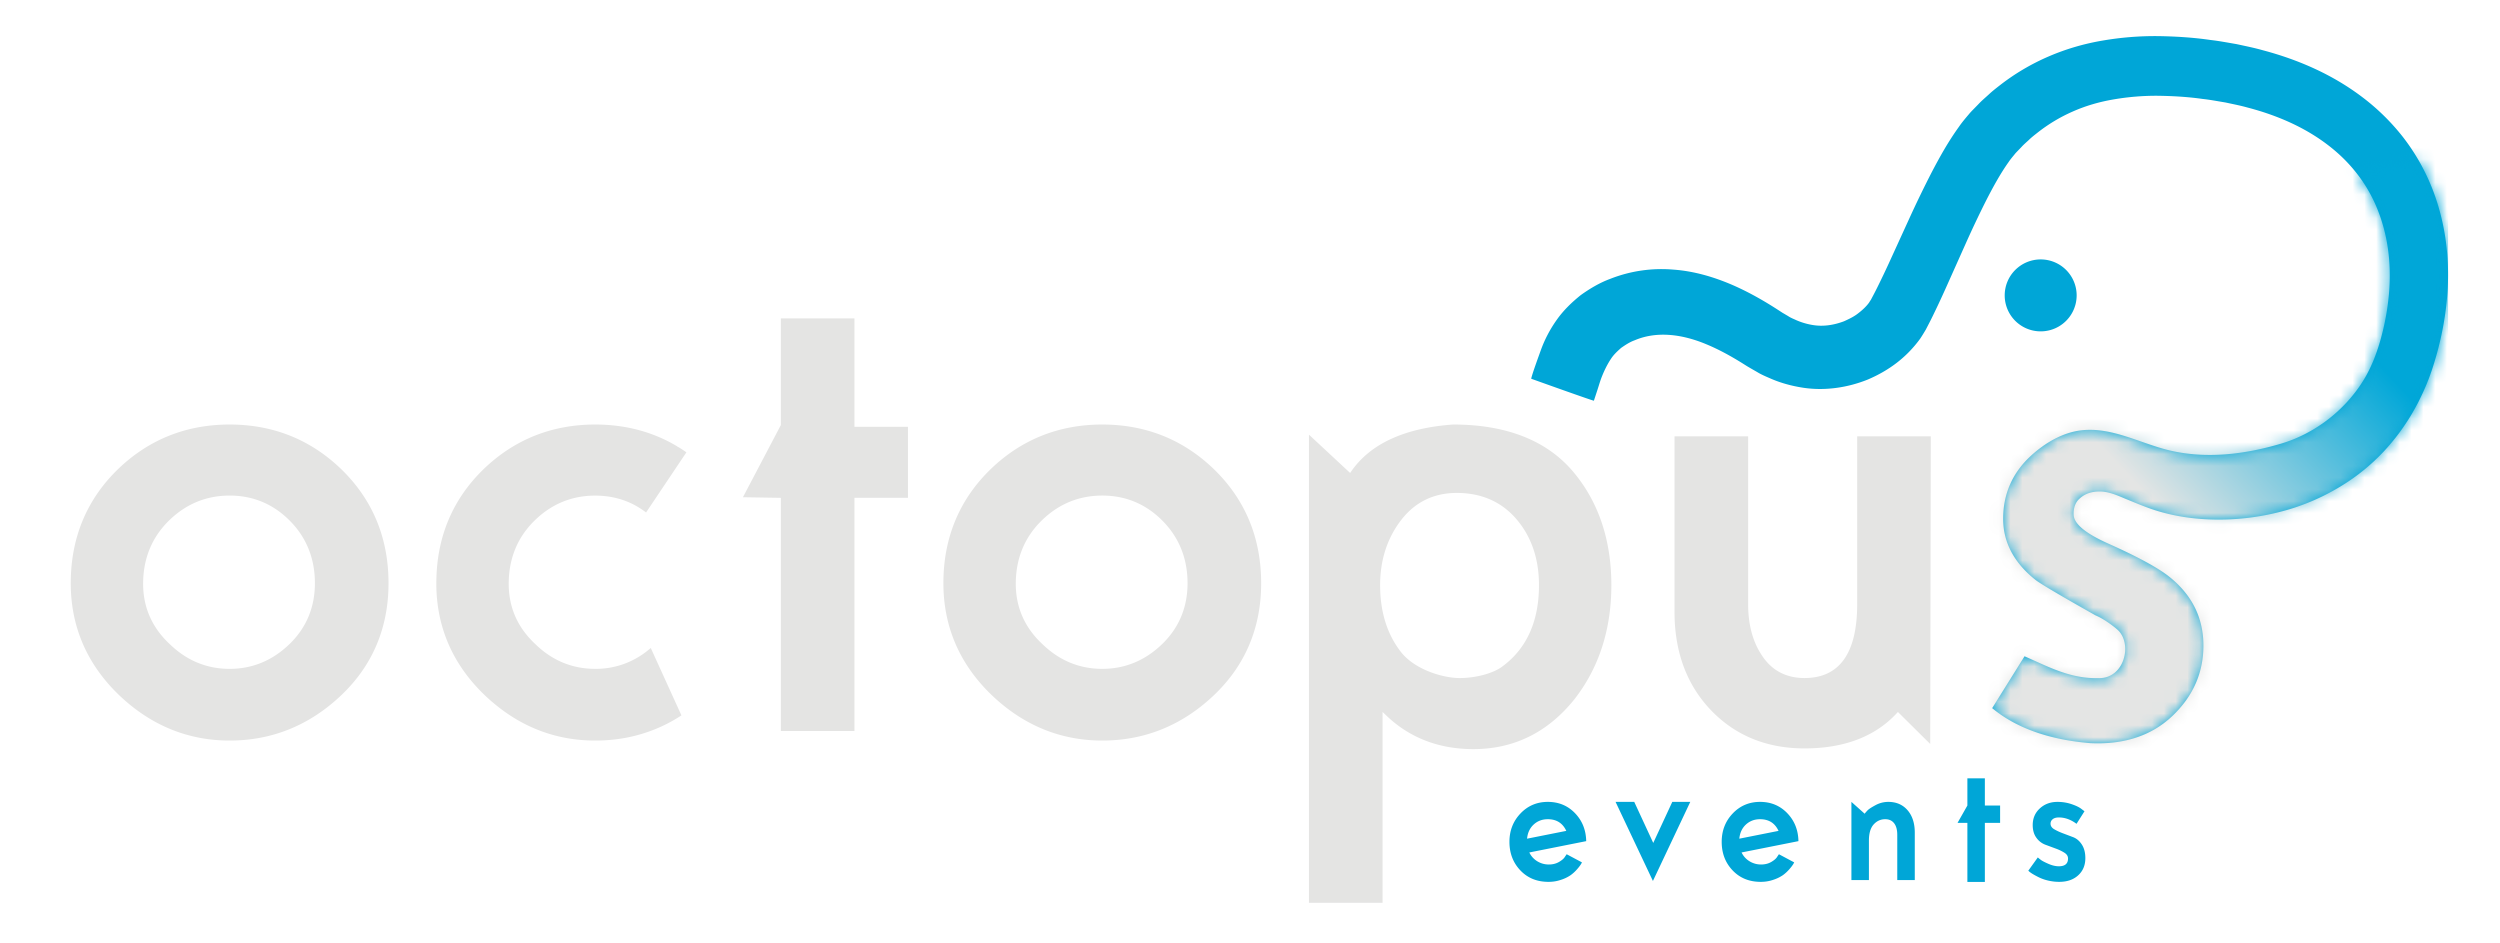 <svg width="212" height="80" xmlns="http://www.w3.org/2000/svg" xmlns:xlink="http://www.w3.org/1999/xlink"><defs><path d="M39.517 12.158a26.014 26.014 0 0 1-.797 4.557 24.718 24.718 0 0 1-.701 2.242c-.279.75-.607 1.483-.977 2.203a18.4 18.4 0 0 1-2.786 4.003 17.207 17.207 0 0 1-3.805 3.103A18.698 18.698 0 0 1 25.3 30.42c-3.298.839-7.107.908-10.377-.098-.858-.263-1.686-.615-2.513-.954-.763-.309-1.524-.69-2.359-.69-.733 0-1.289.206-1.75.648-.317.301-.481.793-.454 1.342.042.771 1.017 1.57 2.981 2.447 2.547 1.141 4.304 2.106 5.227 2.872 1.856 1.513 2.799 3.45 2.799 5.756 0 2.311-.893 4.328-2.654 5.99-1.762 1.662-4.098 2.428-6.946 2.287-3.488-.285-6.283-1.284-8.319-2.969l2.745-4.4c.305.133.606.267.903.404 1.728.781 3.367 1.525 5.517 1.449.892-.031 1.624-.599 1.952-1.525.344-.965.137-2.032-.499-2.589-.462-.403-1.247-.956-1.857-1.208-3.069-1.731-4.797-2.753-5.135-3.047-1.789-1.438-2.696-3.168-2.696-5.143 0-2.123.805-3.93 2.391-5.371 1.174-1.068 2.68-1.964 4.281-2.135 2.581-.283 4.983 1.121 7.434 1.704 3.133.748 6.421.34 9.474-.573 3.008-.895 5.673-3.03 7.217-5.779.29-.515.526-1.059.743-1.62.214-.561.397-1.132.557-1.754.32-1.224.537-2.462.633-3.698.202-2.467-.118-4.914-1.014-7.087a12.305 12.305 0 0 0-1.742-2.997c1.772-.533 3.579-.926 5.295-1.029.396.69.743 1.407 1.041 2.142 1.227 3.012 1.604 6.268 1.342 9.363z" id="a"/><linearGradient x1="96.445%" y1="90.204%" x2="99.637%" y2="88.811%" id="b"><stop stop-color="#E4E5E4" offset="0%"/><stop stop-color="#00A7D8" offset="100%"/></linearGradient></defs><g fill="none" fill-rule="evenodd"><path d="M206.176 15.795a17.628 17.628 0 0 0-2.434-4.211 18.733 18.733 0 0 0-3.455-3.375c-2.558-1.932-5.479-3.176-8.412-3.951-.734-.209-1.474-.354-2.212-.516-.739-.125-1.48-.269-2.219-.352-1.47-.214-2.98-.308-4.502-.328a26.216 26.216 0 0 0-4.623.376c-1.548.26-3.096.704-4.579 1.343a18.913 18.913 0 0 0-4.165 2.461c-.318.248-.637.496-.929.772-.294.27-.605.529-.875.82l-.418.428c-.138.141-.277.282-.42.459-.286.335-.57.674-.795 1.003-.957 1.328-1.673 2.632-2.355 3.934a95.405 95.405 0 0 0-1.88 3.883l-1.741 3.81a75.011 75.011 0 0 1-.873 1.833c-.146.299-.294.594-.444.872l-.112.212-.056.107-.028.053-.018.026c-.049.067-.087.134-.132.206-.215.301-.547.62-.909.897-.36.291-.794.496-1.218.687-.873.33-1.793.473-2.702.309a5.787 5.787 0 0 1-1.359-.408c-.224-.108-.455-.188-.672-.337l-.333-.196c-.062-.038-.1-.054-.18-.107l-.235-.152c-1.248-.814-2.602-1.597-4.09-2.235-1.49-.63-3.133-1.128-4.912-1.256a11.846 11.846 0 0 0-5.347.787c-.87.32-1.713.816-2.501 1.382-.763.612-1.478 1.304-2.038 2.104-.563.794-1.01 1.65-1.332 2.537-.159.444-.726 1.981-.827 2.444.549.199 5.04 1.806 5.317 1.866l.306-.933c.159-.488.231-.769.405-1.194.197-.486.45-.999.748-1.441.234-.356.54-.635.854-.914.349-.24.706-.485 1.152-.646 1.769-.752 3.867-.577 6.05.331 1.089.449 2.179 1.048 3.28 1.746l.207.13.272.16.574.33c.372.23.797.401 1.21.582.83.356 1.735.598 2.658.743 1.858.289 3.803.001 5.521-.694 1.715-.734 3.236-1.813 4.436-3.466.147-.22.288-.452.425-.682l.051-.085.032-.063.195-.378c.179-.34.341-.67.499-1 .322-.662.622-1.314.915-1.961l1.715-3.834a88.435 88.435 0 0 1 1.743-3.68c.602-1.179 1.238-2.332 1.911-3.277.167-.251.335-.444.499-.644.074-.1.179-.208.285-.317l.313-.325c.201-.226.432-.413.648-.618.213-.209.448-.389.679-.572a13.746 13.746 0 0 1 3.018-1.819c1.08-.48 2.238-.82 3.445-1.026a21.31 21.31 0 0 1 3.724-.314c1.272.016 2.559.085 3.856.27.652.07 1.284.195 1.924.298.627.136 1.262.257 1.873.429 2.466.64 4.782 1.646 6.697 3.085 1.921 1.428 3.415 3.298 4.299 5.477.895 2.172 1.217 4.621 1.016 7.088a21.272 21.272 0 0 1-.634 3.695 16.746 16.746 0 0 1-.557 1.757 12.72 12.72 0 0 1-.744 1.62c-1.544 2.748-4.209 4.881-7.217 5.777-3.051.911-6.34 1.319-9.471.574-2.452-.583-4.857-1.988-7.436-1.706-1.602.173-3.108 1.068-4.282 2.134-1.585 1.442-2.389 3.25-2.389 5.374 0 1.974.906 3.704 2.694 5.143.338.292 2.065 1.315 5.136 3.046.61.252 1.394.804 1.855 1.207.639.558.845 1.623.501 2.592-.329.924-1.059 1.492-1.95 1.522-2.153.076-3.791-.667-5.52-1.449-.298-.135-.598-.271-.902-.402l-2.745 4.399c2.034 1.684 4.832 2.682 8.318 2.969 2.847.141 5.185-.625 6.947-2.287 1.759-1.664 2.652-3.679 2.652-5.99 0-2.304-.942-4.241-2.798-5.756-.921-.765-2.678-1.731-5.225-2.87-1.965-.877-2.939-1.677-2.981-2.448-.03-.551.134-1.04.451-1.341.464-.443 1.02-.648 1.752-.648.833 0 1.596.378 2.358.689.83.338 1.655.69 2.513.953 3.271 1.005 7.081.938 10.377.098a18.739 18.739 0 0 0 5.153-2.155 17.147 17.147 0 0 0 3.803-3.101 18.54 18.54 0 0 0 2.788-4.005c.368-.719.697-1.453.976-2.202.275-.748.507-1.511.702-2.24.392-1.48.668-3.005.796-4.559.263-3.095-.114-6.353-1.341-9.363" fill="#00A6D7"/><path d="M24.533 54.634c-1.438 1.384-3.14 2.086-5.06 2.086-1.921 0-3.614-.693-5.035-2.058-1.525-1.402-2.301-3.135-2.301-5.151 0-2.123.73-3.921 2.169-5.343 1.439-1.422 3.177-2.144 5.167-2.144 1.99 0 3.711.722 5.115 2.146 1.405 1.422 2.116 3.201 2.116 5.286 0 2.049-.731 3.792-2.171 5.178zM19.473 36c-3.652 0-6.819 1.255-9.413 3.734C7.366 42.321 6 45.591 6 49.456c0 3.715 1.401 6.929 4.165 9.553 2.662 2.516 5.794 3.791 9.308 3.791 3.583 0 6.759-1.285 9.439-3.819 2.676-2.531 4.034-5.736 4.034-9.525 0-3.864-1.366-7.134-4.062-9.722C26.291 37.255 23.124 36 19.473 36zm34.707 7.039l.027.019c.216.135.405.266.579.401l3.421-5.102a10.541 10.541 0 0 0-.698-.455h-.032l-.042-.045C55.386 36.625 53.044 36 50.474 36c-3.651 0-6.818 1.256-9.415 3.736-2.634 2.533-3.998 5.718-4.054 9.465-.005.123-.005.243-.005.367 0 .08 0 .156.004.234.083 3.571 1.483 6.668 4.161 9.207.156.148.31.287.464.422.064.057.127.109.19.16 2.511 2.131 5.423 3.209 8.655 3.209 1.327 0 2.604-.175 3.798-.522a12.836 12.836 0 0 0 3.514-1.613l-2.6-5.714a6.647 6.647 0 0 1-.228.187 6.98 6.98 0 0 1-4.484 1.581c-1.924 0-3.618-.692-5.035-2.057a8.223 8.223 0 0 1-.695-.725c-1.065-1.251-1.605-2.739-1.605-4.423 0-1.717.476-3.223 1.414-4.481l.006-.016.054-.059c.202-.27.443-.543.695-.79 1.436-1.421 3.174-2.141 5.166-2.141 1.366 0 2.613.34 3.706 1.012M72.458 27h-6.242v9.046L63 42.165l3.216.052v19.771h6.242V42.214h4.537V36.19h-4.537V27m26.076 27.634c-1.437 1.384-3.14 2.086-5.06 2.086-1.921 0-3.614-.693-5.035-2.058-1.526-1.402-2.301-3.135-2.301-5.151 0-2.123.73-3.921 2.169-5.343 1.438-1.422 3.177-2.144 5.167-2.144 1.99 0 3.711.722 5.115 2.146 1.404 1.422 2.115 3.201 2.115 5.286 0 2.049-.729 3.792-2.17 5.178zM93.474 36c-3.653 0-6.82 1.255-9.412 3.734C81.366 42.321 80 45.591 80 49.456c0 3.715 1.402 6.929 4.165 9.553 2.662 2.516 5.794 3.791 9.309 3.791 3.583 0 6.759-1.285 9.438-3.819 2.677-2.531 4.034-5.736 4.034-9.525 0-3.864-1.366-7.134-4.061-9.722-2.593-2.479-5.76-3.734-9.411-3.734zm33.929 20.515c-.76.58-2.247.983-3.595.983-.063 0-.124 0-.186-.002-1.283-.036-3.759-.709-4.937-2.36-1.094-1.472-1.651-3.328-1.651-5.513 0-2.113.592-3.96 1.76-5.491 1.18-1.546 2.774-2.331 4.741-2.331 2.1 0 3.807.753 5.073 2.24 1.259 1.477 1.898 3.355 1.898 5.582 0 3.057-1.044 5.377-3.103 6.892zM123.222 36c-4.079.292-6.979 1.613-8.606 3.929l-.125.179L111 36.859v39.699h6.242V60.372l.323.309c1.97 1.887 4.453 2.844 7.378 2.844 3.435 0 6.315-1.42 8.561-4.219 2.083-2.662 3.139-5.921 3.139-9.683 0-3.834-1.09-7.073-3.241-9.625-2.246-2.653-5.672-3.998-10.18-3.998zm26.145 19.515c-.746-1.138-1.125-2.578-1.125-4.279V37H142v14.904c0 3.387 1.044 6.191 3.103 8.334 2.056 2.142 4.72 3.228 7.919 3.228 3.336 0 5.957-.992 7.788-2.947l.134-.143 2.737 2.713.05-26.089h-6.242v14.236c0 4.154-1.503 6.262-4.467 6.262-1.592 0-2.823-.667-3.655-1.983" fill="#E4E4E3"/><g transform="translate(168 13)"><mask id="c" fill="#fff"><use xlink:href="#a"/></mask><path fill="url(#b)" mask="url(#c)" d="M-742.94 64H39.597v-369.616H-742.94z"/></g><path d="M176.1 25.05a3.05 3.05 0 1 1-6.101-.001 3.05 3.05 0 0 1 6.101.001m-44.848 44.419c-.471 0-.869.151-1.195.45-.326.3-.514.701-.561 1.201l3.326-.662c-.308-.659-.831-.989-1.57-.989zm3.258 1.86l-4.824.96c.153.316.379.564.676.748.298.181.624.273.98.273.326 0 .613-.072.863-.217.25-.146.418-.293.504-.443l.145-.211 1.295.691a2.322 2.322 0 0 1-.093.172 3.577 3.577 0 0 1-.31.399 3.323 3.323 0 0 1-.54.502 3.114 3.114 0 0 1-.806.396 3.23 3.23 0 0 1-1.087.182c-.979 0-1.776-.326-2.391-.977-.614-.648-.922-1.455-.922-2.415 0-.949.313-1.752.937-2.407.624-.655 1.397-.982 2.318-.982.922 0 1.689.319 2.304.956.615.637.931 1.428.951 2.373zM143.336 68l-3.168 6.706L137 68h1.584l1.612 3.481L141.81 68h1.526m5.916 1.469c-.471 0-.87.151-1.196.45-.326.3-.513.701-.562 1.201l3.326-.662c-.307-.659-.83-.989-1.568-.989zm3.255 1.86l-4.823.96c.154.316.379.564.677.748.297.181.624.273.978.273.327 0 .616-.072.866-.217.249-.146.417-.293.504-.443l.143-.211 1.296.691a2.918 2.918 0 0 1-.094.172 3.527 3.527 0 0 1-.309.399 3.283 3.283 0 0 1-.54.502 3.139 3.139 0 0 1-.807.396c-.34.121-.703.182-1.087.182-.979 0-1.776-.326-2.39-.977-.615-.648-.921-1.455-.921-2.415 0-.949.311-1.752.935-2.407.624-.655 1.397-.982 2.319-.982.921 0 1.689.319 2.304.956.613.637.931 1.428.949 2.373zM157 74.63V68l1.124 1.004c.057-.08.139-.174.245-.285.105-.109.331-.257.676-.442a2.26 2.26 0 0 1 1.08-.277c.682 0 1.226.235 1.634.705.408.469.614 1.104.614 1.905v4.02h-1.485v-3.84c0-.42-.088-.746-.265-.976-.178-.229-.43-.345-.756-.345-.385 0-.711.148-.98.443-.268.295-.403.753-.403 1.373v3.345H157m9-4.851l.834-1.471V66h1.482v2.308h1.293v1.471h-1.293v5.01h-1.482v-5.01H166m6 4.056l.806-1.125c.067.059.153.129.259.209.106.081.317.192.634.331.316.14.613.21.892.21.518 0 .778-.22.778-.658 0-.201-.104-.365-.311-.494a3.802 3.802 0 0 0-.734-.351l-.879-.326a1.631 1.631 0 0 1-.762-.594c-.207-.286-.309-.643-.309-1.073 0-.57.202-1.04.604-1.41.404-.37.902-.554 1.498-.554.422 0 .822.065 1.202.195s.656.265.828.404l.259.195-.676 1.066c-.48-.36-.98-.54-1.498-.54-.23 0-.406.051-.525.152a.471.471 0 0 0-.18.372c0 .195.102.353.308.474.205.121.448.235.727.341l.872.329c.3.114.55.325.748.632.198.305.296.69.296 1.149 0 .602-.201 1.086-.604 1.455-.403.371-.94.557-1.612.557a4.08 4.08 0 0 1-.887-.098 3.688 3.688 0 0 1-.741-.24 7.081 7.081 0 0 1-.532-.277 2.928 2.928 0 0 1-.346-.227l-.115-.104" fill="#00A6D7"/></g></svg>
